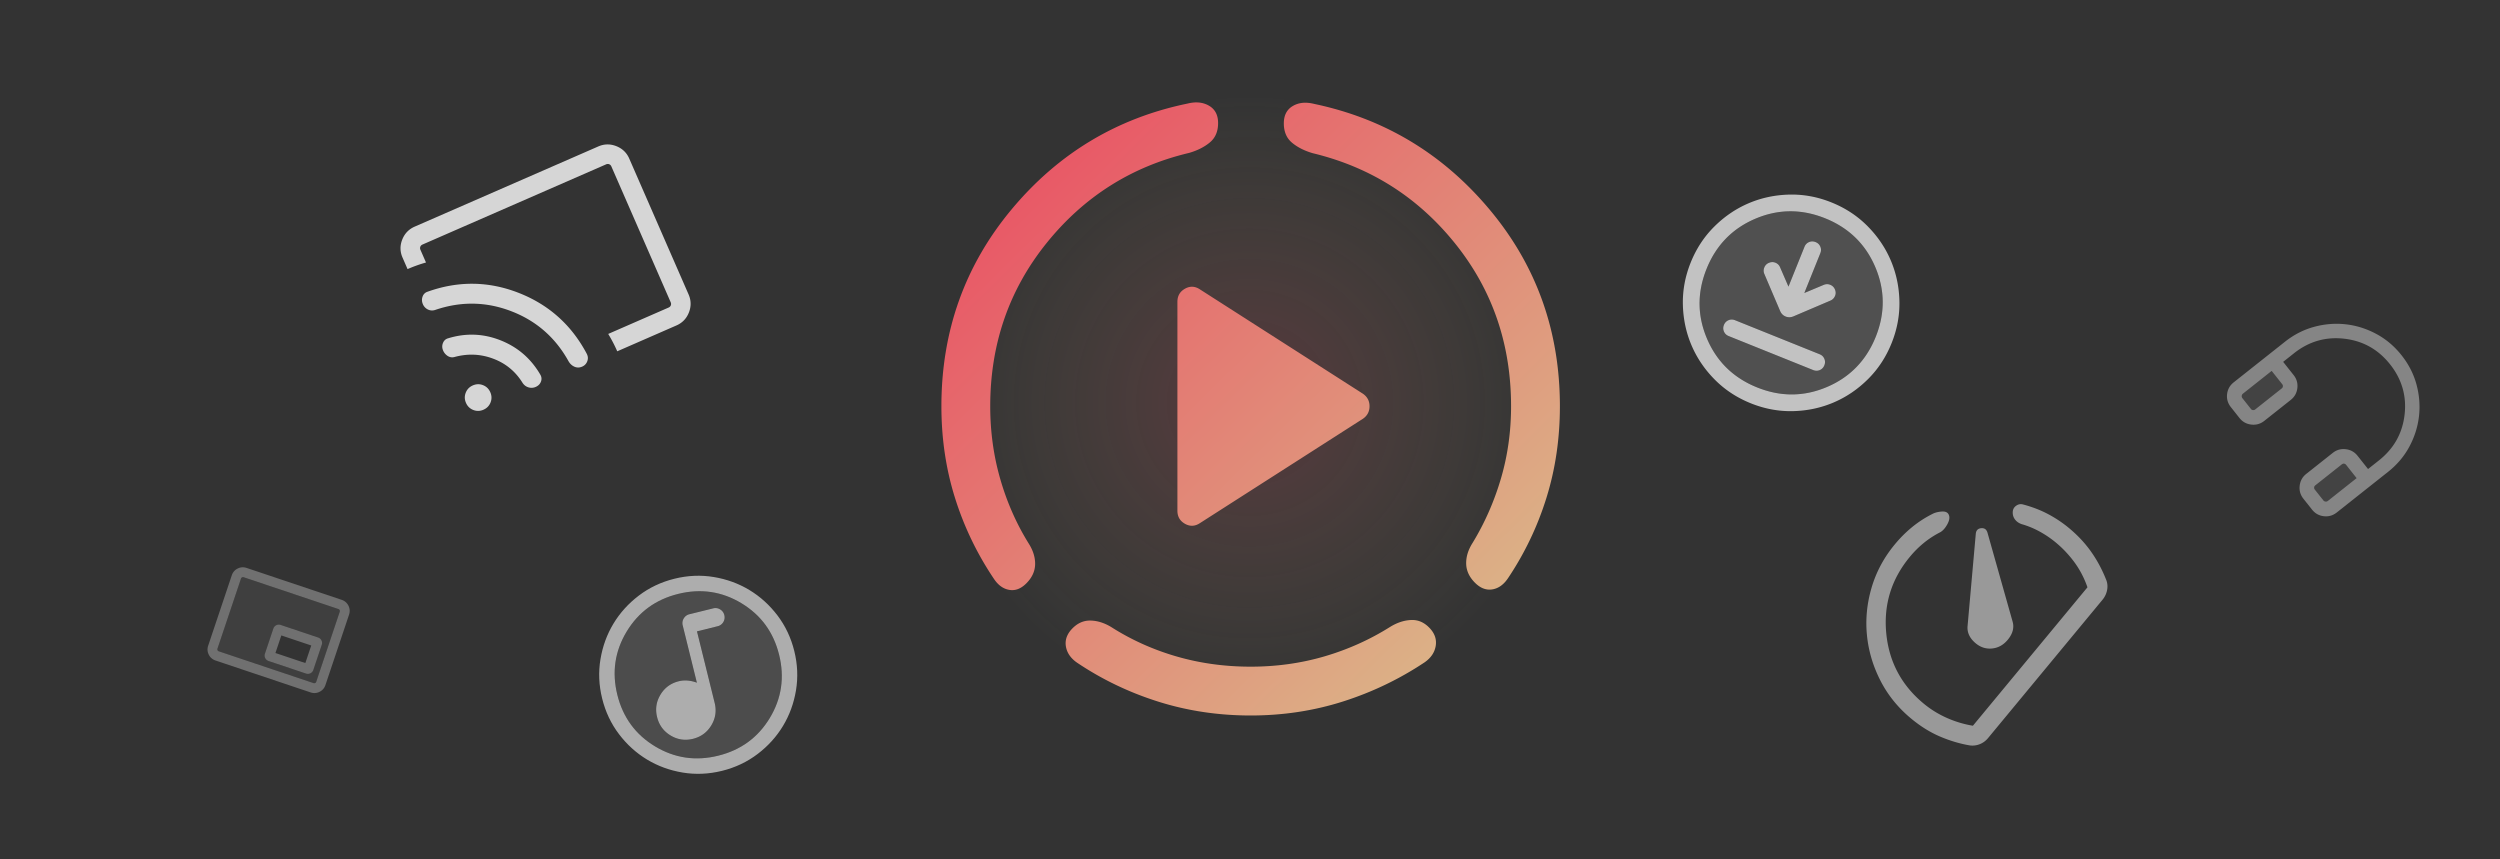 <svg xmlns="http://www.w3.org/2000/svg" width="640" height="220" fill="none"><rect width="100%" height="100%" fill="#333333" stroke="none"/><circle cx="320" cy="104" r="79" fill="url(#a)" fill-opacity=".2"/><path fill="url(#b)" d="M241 104c0-19.199 5.972-35.977 17.917-50.337 11.944-14.358 26.971-23.407 45.08-27.147 2.136-.534 3.977-.35 5.521.553 1.543.903 2.315 2.38 2.315 4.431 0 2.137-.702 3.79-2.107 4.96-1.405 1.17-3.176 2.065-5.313 2.684-14.786 3.515-26.968 11.234-36.546 23.157S253.5 88.124 253.5 104c0 6.485.857 12.7 2.572 18.646 1.715 5.945 4.148 11.456 7.3 16.53 1.121 1.774 1.661 3.547 1.618 5.321-.043 1.773-.796 3.392-2.259 4.855-1.379 1.379-2.842 1.929-4.391 1.651s-2.858-1.234-3.926-2.868a79.5 79.5 0 0 1-9.936-20.674C242.159 120.079 241 112.258 241 104zm79.166 79.166c-8.258 0-16.135-1.18-23.629-3.541-7.495-2.361-14.442-5.695-20.842-10-1.602-1.122-2.542-2.492-2.82-4.111-.278-1.618.23-3.117 1.522-4.495 1.378-1.463 2.954-2.182 4.728-2.155 1.773.026 3.547.574 5.32 1.642 5.16 3.291 10.748 5.807 16.763 7.548 6.015 1.742 12.334 2.613 18.958 2.613 6.624 0 12.944-.884 18.959-2.653 6.015-1.768 11.629-4.297 16.843-7.588 1.773-1.068 3.547-1.637 5.32-1.706 1.774-.07 3.35.627 4.728 2.091 1.292 1.378 1.8 2.898 1.522 4.559s-1.218 3.053-2.82 4.175c-6.453 4.305-13.427 7.652-20.922 10.04-7.494 2.387-15.371 3.581-23.63 3.581zM399.333 104c0 8.258-1.146 16.066-3.438 23.421a78.841 78.841 0 0 1-9.815 20.553c-1.122 1.688-2.471 2.658-4.047 2.909-1.575.251-3.053-.313-4.431-1.691-1.463-1.464-2.216-3.082-2.259-4.856-.043-1.773.496-3.546 1.618-5.32 3.099-5.075 5.518-10.558 7.26-16.45 1.741-5.892 2.612-12.081 2.612-18.566 0-15.876-4.762-29.749-14.287-41.618-9.524-11.87-21.68-19.59-36.466-23.158-2.137-.62-3.908-1.514-5.313-2.684-1.405-1.17-2.107-2.823-2.107-4.96 0-2.051.759-3.528 2.276-4.43 1.517-.903 3.344-1.088 5.48-.554 18.056 3.793 33.056 12.842 45 27.148C393.361 68.049 399.333 84.8 399.333 104zm-97.916 26.747V77.253c0-1.506.649-2.623 1.947-3.349s2.588-.657 3.87.209l41.65 26.666c1.143.78 1.715 1.853 1.715 3.221 0 1.367-.572 2.441-1.715 3.221l-41.65 26.666c-1.282.866-2.572.935-3.87.209-1.298-.727-1.947-1.843-1.947-3.349z"/><g fill="#fff" opacity=".7"><path d="m442.539 86.032 21.648 8.708c.575.231 1.135.23 1.68-.002.546-.233.934-.637 1.166-1.212.231-.575.23-1.135-.002-1.68-.233-.546-.637-.934-1.212-1.165l-21.647-8.707c-.575-.232-1.136-.231-1.681.002-.546.232-.934.636-1.166 1.212-.231.575-.23 1.135.002 1.68.233.545.637.933 1.212 1.164zm15.308-12.656-2.157-4.979c-.224-.525-.611-.904-1.16-1.135-.55-.231-1.122-.22-1.716.033a2.086 2.086 0 0 0-1.154 1.186 2.097 2.097 0 0 0 .015 1.662l4.034 9.464c.293.686.765 1.16 1.417 1.423.652.262 1.322.247 2.007-.045l9.465-4.035c.525-.224.91-.608 1.155-1.152.245-.544.241-1.113-.012-1.707a2.137 2.137 0 0 0-1.156-1.166c-.54-.233-1.098-.238-1.675-.015l-5.004 2.099 4.099-10.19c.231-.575.23-1.135-.003-1.68-.232-.546-.636-.934-1.211-1.166-.576-.231-1.136-.23-1.681.002-.545.233-.933.637-1.164 1.212l-4.099 10.189zm-9.65 29.865c-3.555-1.43-6.626-3.449-9.212-6.057-2.585-2.607-4.57-5.533-5.954-8.777-1.383-3.244-2.121-6.701-2.214-10.371-.092-3.67.577-7.283 2.007-10.839 1.431-3.555 3.45-6.626 6.057-9.212 2.608-2.585 5.534-4.57 8.778-5.954 3.244-1.383 6.701-2.121 10.371-2.213 3.67-.093 7.283.576 10.839 2.007 3.555 1.43 6.626 3.449 9.211 6.056 2.586 2.608 4.571 5.534 5.954 8.778 1.384 3.244 2.122 6.701 2.214 10.371.092 3.67-.577 7.283-2.007 10.838-1.43 3.556-3.449 6.627-6.057 9.212-2.607 2.586-5.533 4.571-8.777 5.954-3.244 1.384-6.701 2.122-10.372 2.214-3.67.092-7.282-.577-10.838-2.007zm1.628-4.06c6.044 2.43 12.006 2.392 17.887-.115 5.882-2.507 10.038-6.782 12.469-12.826 2.43-6.043 2.392-12.005-.115-17.886-2.507-5.882-6.782-10.038-12.826-12.469-6.043-2.43-12.005-2.392-17.887.115-5.881 2.507-10.037 6.782-12.468 12.825-2.431 6.044-2.393 12.006.115 17.887 2.507 5.882 6.782 10.038 12.825 12.469z"/><path fill-opacity=".2" fill-rule="evenodd" d="M449.825 99.18c6.044 2.431 12.006 2.393 17.887-.114 5.882-2.507 10.038-6.782 12.469-12.826 2.43-6.043 2.392-12.005-.115-17.886-2.507-5.882-6.782-10.038-12.826-12.469-6.043-2.43-12.005-2.392-17.887.115-5.881 2.507-10.037 6.782-12.468 12.825-2.431 6.044-2.393 12.006.115 17.887 2.507 5.882 6.782 10.038 12.825 12.469zm14.362-4.44-21.648-8.708c-.575-.231-.979-.62-1.212-1.164-.232-.545-.233-1.105-.002-1.68.232-.576.62-.98 1.166-1.212.545-.233 1.106-.234 1.681-.002l21.647 8.707c.575.231.979.62 1.212 1.165.232.544.233 1.105.002 1.68-.232.575-.62.98-1.166 1.212-.545.233-1.105.233-1.68.002zm-8.497-26.343 2.157 4.979 4.099-10.19c.231-.574.619-.978 1.164-1.21.545-.233 1.105-.234 1.681-.003.575.232.979.62 1.211 1.166.233.545.234 1.105.003 1.68l-4.099 10.19 5.004-2.099c.577-.223 1.135-.218 1.675.015.539.233.924.621 1.156 1.166.253.594.257 1.163.012 1.707s-.63.928-1.155 1.152l-9.465 4.035c-.685.292-1.355.307-2.007.045-.652-.263-1.124-.737-1.417-1.423l-4.034-9.464a2.097 2.097 0 0 1-.015-1.662c.225-.559.61-.954 1.154-1.186.594-.253 1.166-.264 1.716-.033.549.231.936.61 1.16 1.135z" clip-rule="evenodd"/></g><g fill="#fff" opacity=".6"><path fill-opacity=".2" fill-rule="evenodd" d="M183.867 193.455c5.781-1.429 10.182-4.646 13.202-9.651 3.02-5.005 3.816-10.398 2.386-16.179-1.429-5.782-4.646-10.183-9.651-13.203-5.005-3.02-10.398-3.816-16.179-2.386-5.782 1.43-10.183 4.647-13.203 9.651-3.02 5.005-3.816 10.398-2.386 16.18 1.43 5.781 4.647 10.182 9.651 13.202 5.005 3.02 10.398 3.816 16.18 2.386zm-1.774-7.758c-1.081 1.787-2.644 2.934-4.689 3.44-2.045.505-3.961.217-5.747-.864s-2.932-2.645-3.438-4.69c-.506-2.045-.219-3.96.859-5.746 1.079-1.785 2.642-2.931 4.688-3.437a6.864 6.864 0 0 1 2.336-.171 8.771 8.771 0 0 1 2.3.546l-3.629-14.676a2.272 2.272 0 0 1 .269-1.786 2.275 2.275 0 0 1 1.455-1.071l6.073-1.501a2.272 2.272 0 0 1 1.786.269c.557.336.914.82 1.071 1.454.16.649.071 1.248-.266 1.798a2.296 2.296 0 0 1-1.458 1.059l-5.277 1.304 4.53 18.321c.506 2.046.218 3.963-.863 5.751z" clip-rule="evenodd"/><path fill-rule="evenodd" d="M174.761 197.773c3.312.55 6.669.405 10.07-.436 3.401-.841 6.438-2.277 9.11-4.308 2.673-2.031 4.842-4.428 6.507-7.189 1.666-2.761 2.774-5.797 3.324-9.11.551-3.312.406-6.668-.435-10.07-.841-3.401-2.277-6.438-4.308-9.11-2.031-2.672-4.428-4.841-7.189-6.507-2.761-1.665-5.797-2.773-9.11-3.324-3.312-.551-6.668-.406-10.07.435-3.401.841-6.438 2.277-9.11 4.309-2.672 2.031-4.841 4.427-6.507 7.188-1.665 2.761-2.773 5.798-3.324 9.11-.551 3.312-.406 6.669.435 10.07.841 3.401 2.277 6.438 4.309 9.11 2.031 2.673 4.427 4.842 7.188 6.507 2.761 1.666 5.798 2.774 9.11 3.325zm22.308-13.969c-3.02 5.005-7.421 8.222-13.202 9.651-5.782 1.43-11.175.634-16.18-2.386-5.004-3.02-8.221-7.421-9.651-13.202-1.43-5.782-.634-11.175 2.386-16.18 3.02-5.004 7.421-8.221 13.203-9.651 5.781-1.43 11.174-.634 16.179 2.386 5.005 3.02 8.222 7.421 9.651 13.203 1.43 5.781.634 11.174-2.386 16.179z" clip-rule="evenodd"/><path d="M177.404 189.137c2.045-.506 3.608-1.653 4.689-3.44 1.081-1.788 1.369-3.705.863-5.751l-4.53-18.321 5.277-1.304a2.296 2.296 0 0 0 1.458-1.059c.337-.55.426-1.149.266-1.798a2.273 2.273 0 0 0-1.071-1.454 2.272 2.272 0 0 0-1.786-.269l-6.073 1.501a2.275 2.275 0 0 0-1.455 1.071 2.272 2.272 0 0 0-.269 1.786l3.629 14.676a8.771 8.771 0 0 0-2.3-.546 6.864 6.864 0 0 0-2.336.171c-2.046.506-3.609 1.652-4.688 3.437-1.078 1.786-1.365 3.701-.859 5.746.506 2.045 1.652 3.609 3.438 4.69 1.786 1.081 3.702 1.369 5.747.864z"/></g><path fill="#fff" d="M509.945 166.014c1.666-.157 3.071-.974 4.214-2.449 1.143-1.475 1.497-2.959 1.062-4.45l-6.433-22.773c-.249-.826-.786-1.2-1.61-1.122-.824.078-1.282.546-1.374 1.404l-2.099 23.578c-.162 1.563.421 2.962 1.748 4.197 1.328 1.234 2.825 1.773 4.492 1.615zm-24.888-26.633a32.13 32.13 0 0 1 4.466-4.463 28.436 28.436 0 0 1 5.142-3.329c.638-.348 1.437-.559 2.397-.633.959-.074 1.574.212 1.843.859.269.647.135 1.453-.4 2.419-.536.966-1.133 1.636-1.793 2.011a23.978 23.978 0 0 0-4.191 2.722 25.752 25.752 0 0 0-3.612 3.601c-4.71 5.693-6.72 12.196-6.03 19.51.691 7.313 3.883 13.325 9.575 18.036a25.529 25.529 0 0 0 5.94 3.671 27.36 27.36 0 0 0 6.671 2.003l29.325-35.44c-.812-2.331-1.91-4.447-3.293-6.348a28.424 28.424 0 0 0-4.9-5.19 25.99 25.99 0 0 0-4.031-2.724 21.948 21.948 0 0 0-4.619-1.904c-.718-.245-1.287-.644-1.706-1.196-.42-.552-.612-1.197-.578-1.933.038-.679.333-1.21.884-1.595.551-.384 1.146-.486 1.785-.307 2.227.594 4.263 1.366 6.108 2.317a31.414 31.414 0 0 1 5.266 3.425c2.346 1.897 4.327 3.976 5.941 6.238 1.614 2.262 2.953 4.765 4.017 7.509.275.799.319 1.64.131 2.521a5.47 5.47 0 0 1-1.153 2.374l-29.325 35.441a5.203 5.203 0 0 1-2.098 1.53 5.003 5.003 0 0 1-2.618.308c-2.524-.435-5.045-1.19-7.562-2.263-2.518-1.074-4.975-2.602-7.372-4.585-3.355-2.776-5.982-6.023-7.882-9.739-1.9-3.716-3.048-7.594-3.446-11.633-.397-4.039-.005-8.077 1.175-12.114 1.18-4.038 3.161-7.738 5.943-11.099z" opacity=".5"/><path fill="#fff" d="m173.17 83.314-15.156 6.619a36.802 36.802 0 0 0-2.313-4.446l15.467-6.755a1 1 0 0 0 .561-.56.999.999 0 0 0-.031-.791l-15.189-34.776a.996.996 0 0 0-.559-.56.999.999 0 0 0-.791.03L108.164 62.6a1 1 0 0 0-.561.56.999.999 0 0 0 .031.791l1.419 3.248a37.303 37.303 0 0 0-4.718 1.69l-1.283-2.937c-.663-1.518-.69-3.054-.081-4.608.609-1.554 1.673-2.662 3.191-3.326l46.996-20.525c1.518-.663 3.054-.69 4.608-.08 1.554.608 2.662 1.672 3.325 3.19L176.28 75.38c.663 1.518.69 3.055.081 4.608-.609 1.554-1.673 2.662-3.191 3.326zm-36.016 15.73a2.62 2.62 0 0 1-1.857.121c-.623-.187-1.126-.565-1.51-1.134-1.809-2.936-4.321-5.007-7.536-6.212-3.214-1.205-6.497-1.35-9.847-.438-.623.181-1.205.106-1.748-.225a3.035 3.035 0 0 1-1.214-1.414c-.283-.65-.299-1.29-.048-1.922.251-.631.688-1.034 1.311-1.209 4.551-1.4 9.023-1.232 13.415.503 4.393 1.735 7.789 4.66 10.188 8.774.352.583.411 1.183.178 1.8-.234.618-.678 1.07-1.332 1.355zm11.872-5.186c-.67.293-1.32.302-1.951.027-.63-.275-1.137-.739-1.521-1.392-3.364-6.08-8.252-10.354-14.665-12.821-6.412-2.467-12.912-2.574-19.502-.32-.646.207-1.262.166-1.848-.124a2.635 2.635 0 0 1-1.279-1.352c-.284-.65-.311-1.294-.083-1.935.229-.64.66-1.062 1.294-1.265 7.859-2.807 15.631-2.706 23.317.302 7.686 3.009 13.482 8.183 17.388 15.524.355.642.414 1.291.178 1.947a2.352 2.352 0 0 1-1.328 1.41zm-25.262 11.033c-.872.381-1.74.402-2.604.062-.865-.339-1.487-.945-1.868-1.818-.381-.872-.402-1.74-.062-2.604.34-.864.946-1.487 1.818-1.868.872-.38 1.74-.401 2.605-.062.864.34 1.486.946 1.867 1.818.381.872.402 1.741.062 2.605-.34.864-.946 1.486-1.818 1.867z" opacity=".8"/><g fill="#fff" opacity=".4"><path d="m573.307 107.011-2.209-2.789c-.784-.99-1.105-2.099-.962-3.328.142-1.23.708-2.236 1.698-3.02l13.116-10.388c2.311-1.831 4.823-3.11 7.536-3.835 2.712-.725 5.415-.932 8.107-.62 2.693.313 5.276 1.133 7.75 2.46 2.475 1.328 4.627 3.147 6.458 5.459 1.831 2.311 3.109 4.823 3.835 7.536.725 2.713.932 5.415.62 8.108-.313 2.692-1.133 5.275-2.46 7.75-1.328 2.474-3.147 4.627-5.459 6.457l-13.115 10.388c-.99.784-2.1 1.105-3.329.962-1.229-.142-2.236-.708-3.02-1.698l-2.208-2.789c-.775-.978-1.09-2.086-.946-3.327.144-1.24.705-2.248 1.682-3.022l6.784-5.373c.977-.774 2.086-1.089 3.327-.945 1.24.144 2.247.705 3.021 1.682l2.687 3.392 2.789-2.209c3.821-3.027 6.009-6.926 6.563-11.696.553-4.77-.684-9.066-3.71-12.888-3.027-3.821-6.926-6.009-11.696-6.563-4.771-.553-9.067.683-12.888 3.71l-2.789 2.21 2.686 3.391c.775.978 1.09 2.086.946 3.327-.144 1.24-.705 2.248-1.682 3.022l-6.784 5.373c-.977.774-2.086 1.089-3.327.945-1.24-.144-2.247-.705-3.021-1.682zm10.929-8.657-2.687-3.391-7.386 5.85a.736.736 0 0 0-.266.517.738.738 0 0 0 .14.564l2.209 2.789c.139.176.31.275.513.299a.753.753 0 0 0 .568-.174l6.783-5.373a.751.751 0 0 0 .3-.513.752.752 0 0 0-.174-.568zm15.277 20.528-6.783 5.373a.75.75 0 0 0-.3.513.754.754 0 0 0 .174.568l2.209 2.788c.119.151.292.24.517.266a.738.738 0 0 0 .564-.14l7.386-5.851-2.686-3.392a.749.749 0 0 0-.513-.299.753.753 0 0 0-.568.174zm-15.277-20.528.478.603-3.165-3.994 2.687 3.391z"/><path fill-opacity=".2" d="m584.236 98.354-2.687-3.391-7.386 5.85a.736.736 0 0 0-.266.517.738.738 0 0 0 .14.564l2.209 2.789c.139.176.31.275.513.299a.753.753 0 0 0 .568-.174l6.783-5.373a.751.751 0 0 0 .3-.513.752.752 0 0 0-.174-.568zm15.277 20.528-6.783 5.373a.75.75 0 0 0-.3.513.754.754 0 0 0 .174.568l2.209 2.788c.119.151.292.24.517.266a.738.738 0 0 0 .564-.14l7.386-5.851-2.686-3.392a.749.749 0 0 0-.513-.299.753.753 0 0 0-.568.174z"/></g><g fill="#fff" opacity=".3"><path d="M55.193 169.095c-.798-.267-1.381-.771-1.748-1.509-.368-.739-.418-1.507-.15-2.305l6.037-17.989c.268-.798.771-1.381 1.51-1.748s1.507-.417 2.305-.149l24.309 8.158c.798.268 1.38.771 1.748 1.509.367.739.417 1.507.15 2.306l-6.038 17.988c-.268.798-.77 1.381-1.51 1.748-.738.368-1.507.417-2.305.15l-24.308-8.159zm.795-2.37 24.309 8.158a.49.49 0 0 0 .385-.039.492.492 0 0 0 .264-.284l6.037-17.988a.49.49 0 0 0-.04-.385.491.491 0 0 0-.283-.264l-24.308-8.158a.49.49 0 0 0-.386.039.492.492 0 0 0-.264.284l-6.037 17.988a.49.49 0 0 0 .04.385.485.485 0 0 0 .283.264zm12.786 2.5 9.541 3.202c.407.136.793.114 1.157-.067a1.46 1.46 0 0 0 .75-.882l2.142-6.381a1.46 1.46 0 0 0-.066-1.157 1.46 1.46 0 0 0-.883-.751l-9.54-3.202a1.462 1.462 0 0 0-1.157.067 1.46 1.46 0 0 0-.751.882l-2.142 6.381a1.46 1.46 0 0 0 .067 1.157c.18.364.475.614.882.751zm1.737-2.054 1.51-4.498 7.657 2.57-1.51 4.497-7.657-2.569z"/><path fill-opacity=".2" fill-rule="evenodd" d="m55.988 166.725 24.309 8.158a.49.49 0 0 0 .385-.039.492.492 0 0 0 .264-.284l6.037-17.988a.49.49 0 0 0-.04-.385.491.491 0 0 0-.283-.264l-24.308-8.158a.49.49 0 0 0-.386.039.492.492 0 0 0-.264.284l-6.037 17.988a.49.49 0 0 0 .04.385.485.485 0 0 0 .283.264zm22.327 5.702-9.54-3.202a1.46 1.46 0 0 1-.883-.751 1.46 1.46 0 0 1-.067-1.157l2.142-6.381a1.46 1.46 0 0 1 .75-.882c.365-.181.75-.203 1.157-.067l9.541 3.202c.407.137.702.387.883.751.18.364.203.75.066 1.157l-2.141 6.381a1.46 1.46 0 0 1-.751.882c-.364.181-.75.203-1.157.067z" clip-rule="evenodd"/></g><defs><radialGradient id="a" cx="0" cy="0" r="1" gradientTransform="matrix(.166 79.865 -79.859 .166 319.834 103.135)" gradientUnits="userSpaceOnUse"><stop stop-color="#EB4760"/><stop offset="1" stop-color="#D9C38D" stop-opacity="0"/></radialGradient><linearGradient id="b" x1="241" x2="397.6" y1="24.834" y2="184.209" gradientUnits="userSpaceOnUse"><stop stop-color="#EB4760"/><stop offset="1" stop-color="#D9C38D"/></linearGradient></defs></svg>